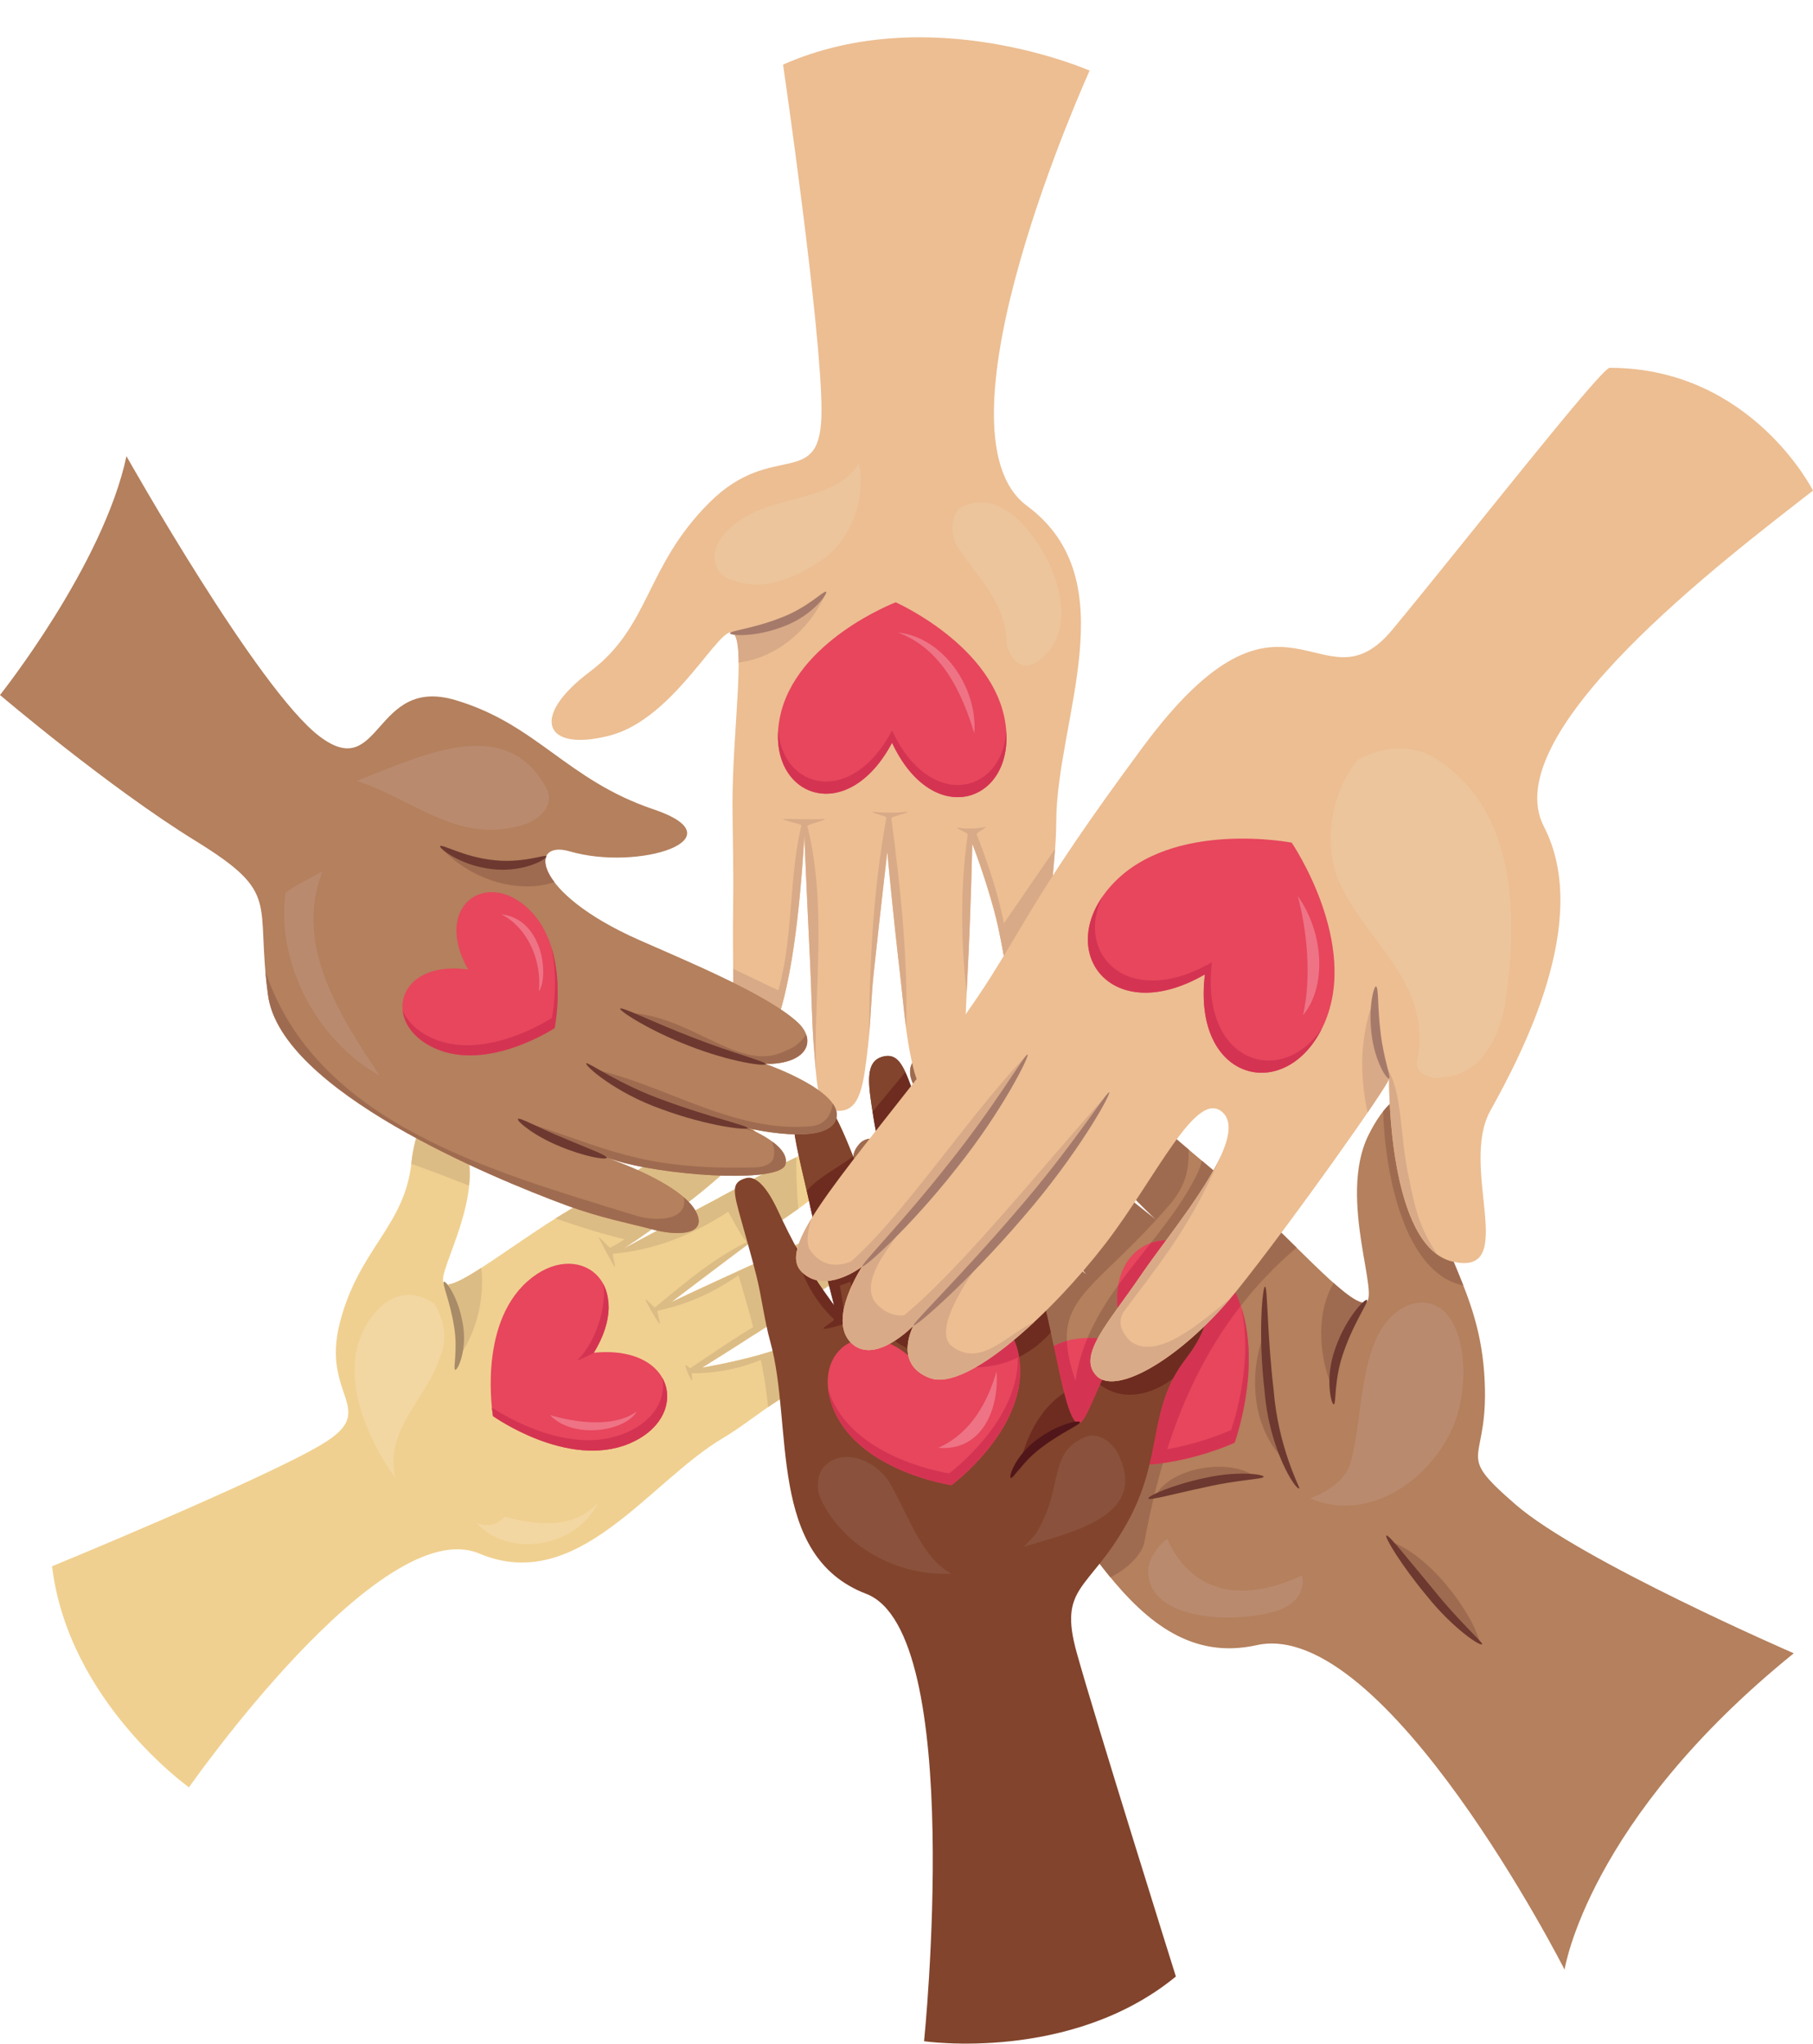 <?xml version="1.0" encoding="UTF-8"?><svg xmlns="http://www.w3.org/2000/svg" xmlns:xlink="http://www.w3.org/1999/xlink" height="520.7" preserveAspectRatio="xMidYMid meet" version="1.0" viewBox="0.0 -9.5 462.0 520.7" width="462.0" zoomAndPan="magnify"><defs><clipPath id="a"><path d="M 187 259 L 308 259 L 308 511.172 L 187 511.172 Z M 187 259"/></clipPath></defs><g><g><path d="M 13.266 389.555 C 13.266 389.555 66.594 367.625 81.828 358.598 C 97.062 349.574 81.711 346.602 86.578 327.582 C 91.449 308.562 103.062 303.078 104.844 286.777 C 106.621 270.48 114.875 269.402 118.922 283.523 C 122.965 297.645 109.922 316.801 113.516 317.723 C 117.109 318.645 131.648 306.727 145.191 298.707 C 150.285 295.688 156.98 292.043 164.004 287.723 C 169.824 284.145 176.348 280.461 180.84 277.801 C 185.395 275.102 189.688 273.875 191.578 277.07 C 193.473 280.27 191.039 282.715 186.766 287.012 C 177.316 296.512 158.934 308.605 158.934 308.605 C 158.934 308.605 170.324 302.48 182.922 295.836 C 188.602 292.844 194.855 289.223 199.816 286.844 C 207.129 283.34 211.434 280.559 213.883 284.695 C 216.336 288.832 211.504 292.363 204.934 297.371 C 200.922 300.434 196.559 303.059 192.273 306.262 C 181.449 314.355 171.078 322.246 171.078 322.246 C 171.078 322.246 182.684 316.734 194.695 311.391 C 200.234 308.93 205.699 306.234 210.395 304.539 C 215.582 302.664 220.352 301.191 222.137 304.199 C 224.219 307.723 221.82 310.406 216.047 314.695 C 212.07 317.645 207.453 320.504 202.676 323.688 C 191.023 331.453 178.934 338.938 178.934 338.938 C 178.934 338.938 185.945 337.816 193.824 335.625 C 197.941 334.477 202.453 332.797 206.023 331.41 C 209.93 329.895 215.84 328.172 217.586 331.121 C 219.664 334.629 217.512 335.82 210.656 339.883 C 206.898 342.105 202.957 344.379 198.473 347.184 C 193.793 350.109 189.18 353.957 184.23 356.891 C 165.234 368.141 147.188 396.871 122.129 386.309 C 97.066 375.742 48.156 445.879 48.156 445.879 C 48.156 445.879 17.387 423.961 13.266 389.555" fill="#f0d090"/></g><g><path d="M 118.922 283.523 C 114.875 269.402 106.621 270.48 104.844 286.777 C 104.836 286.863 104.82 286.945 104.809 287.027 C 109.715 288.758 114.621 290.645 119.543 292.566 C 119.852 289.473 119.742 286.395 118.922 283.523" fill="#dcbc85"/></g><g><path d="M 191.578 277.07 C 189.688 273.875 185.395 275.102 180.84 277.801 C 176.348 280.461 169.824 284.145 164.004 287.723 C 156.98 292.043 150.285 295.688 145.191 298.707 C 143.988 299.422 142.773 300.164 141.559 300.934 C 148.172 303.25 154.836 305.312 161.582 306.82 C 167.012 303.113 179.516 294.301 186.766 287.012 C 191.039 282.715 193.473 280.27 191.578 277.07" fill="#dcbc85"/></g><g><path d="M 198.473 347.184 C 202.957 344.379 206.898 342.105 210.656 339.883 C 217.512 335.82 219.664 334.629 217.586 331.121 C 215.84 328.172 209.93 329.895 206.023 331.41 C 202.453 332.797 197.941 334.477 193.824 335.625 C 193.754 335.645 193.68 335.66 193.605 335.684 C 194.559 340.102 195.301 344.547 195.715 349.012 C 196.633 348.375 197.551 347.762 198.473 347.184" fill="#dcbc85"/></g><g><path d="M 199.816 286.844 C 194.914 289.191 188.75 292.758 183.121 295.73 C 186.164 299.246 187.633 303.945 190.652 307.477 C 191.191 307.07 191.73 306.668 192.273 306.262 C 196.039 303.445 199.852 301.062 203.449 298.449 C 203.008 294.152 202.918 289.594 202.902 285.34 C 201.938 285.812 200.914 286.316 199.816 286.844" fill="#dcbc85"/></g><g><path d="M 222.137 304.199 C 220.352 301.191 215.582 302.664 210.395 304.539 C 205.699 306.234 200.234 308.93 194.695 311.391 C 192.391 312.414 190.102 313.445 187.902 314.445 C 189.465 319.699 191.031 325.035 192.379 330.426 C 195.621 328.336 199.168 326.023 202.676 323.688 C 207.453 320.504 212.07 317.645 216.047 314.695 C 221.82 310.406 224.219 307.723 222.137 304.199" fill="#dcbc85"/></g><g><path d="M 128.652 376.941 C 126.836 378.848 124.508 379.781 121.43 378.461 C 129.68 387.742 147.211 384.648 152.367 373.305 C 146.422 380.102 136.984 379.199 128.652 376.941" fill="#f2d7a2"/></g><g><path d="M 96.68 323.805 C 84.305 336.18 92.555 355.773 100.805 367.117 C 97.711 354.742 109.055 346.492 112.148 336.18 C 114.16 331.484 113.109 326.793 110.715 322.664 C 106.457 319.734 101.254 319.234 96.68 323.805" fill="#f2d7a2"/></g><g><path d="M 166.949 323.547 C 166.73 323.777 164.742 321.398 164.527 321.637 C 164.352 321.828 167.812 327.816 168.094 327.758 C 168.422 327.691 167.266 324.527 167.594 324.453 C 176.223 322.559 183.629 319.152 192.113 312.543 C 181.074 317.5 171.078 322.246 171.078 322.246 C 171.078 322.246 181.449 314.355 192.273 306.262 C 192.586 306.027 192.902 305.816 193.219 305.586 C 183.184 309.883 175.379 316.652 166.949 323.547" fill="#dcbc85"/></g><g><path d="M 156.598 313.32 C 157.051 313.293 155.828 309.965 156.281 309.922 C 172.57 308.512 188.191 299.648 200.391 286.566 C 200.195 286.66 200.012 286.75 199.816 286.844 C 194.855 289.223 188.602 292.844 182.922 295.836 C 170.324 302.48 158.934 308.605 158.934 308.605 C 158.934 308.605 177.316 296.512 186.766 287.012 C 190.086 283.676 192.285 281.453 192.219 279.133 C 181.094 291.477 169.004 300.715 155.613 308.363 C 155.199 308.602 152.977 305.59 152.562 305.824 C 154.141 308.949 155.82 311.949 156.598 313.32" fill="#dcbc85"/></g><g><path d="M 176.297 342.156 C 176.68 342.172 176.012 340.375 176.391 340.379 C 185.48 340.43 193.84 337.816 201.465 333.129 C 198.973 334.031 196.324 334.926 193.824 335.625 C 185.945 337.816 178.934 338.938 178.934 338.938 C 178.934 338.938 191.023 331.453 202.676 323.688 C 204.098 322.742 205.504 321.824 206.883 320.926 C 193.688 326.621 185.797 332.531 175.941 339.047 C 175.695 339.207 174.922 338.152 174.676 338.316 C 174.5 338.75 176.004 342.156 176.297 342.156" fill="#dcbc85"/></g><g><path d="M 116.273 337.211 C 121.238 330.594 123.539 321.984 122.66 313.516 C 119.012 315.863 116.086 317.5 114.363 317.738 C 115.18 324.23 119.055 330.723 116.273 337.211" fill="#dcbc85"/></g><g><path d="M 115.996 339.5 C 115.367 339.258 116.758 334.34 115.66 328.211 C 114.684 322.09 112.555 317.367 113.125 317.062 C 113.652 316.711 116.879 321.215 117.949 327.848 C 119.141 334.574 116.531 339.84 115.996 339.5" fill="#a88c68"/></g><g><path d="M 151.328 335.148 C 172.367 333.07 176.047 351.75 160.34 358.301 C 144.629 364.852 125.625 351.289 125.625 351.289 C 125.625 351.289 121.66 328.289 134.379 316.98 C 147.09 305.668 162.324 317.094 151.328 335.148" fill="#e7465d"/></g><g><path d="M 140.121 351.004 C 146.387 357.566 159.793 354.887 162.23 350.102 C 156.711 354.281 146.656 353.016 140.121 351.004" fill="#ee7385"/></g><g><path d="M 147.125 337.086 C 147.75 337.023 149.934 335.836 151.449 335.137 C 151.41 335.141 151.371 335.145 151.328 335.148 C 153.887 330.945 155.012 327.113 155.094 323.832 C 155.027 321.406 154.566 319.27 153.797 317.758 C 153.754 317.68 153.719 317.594 153.676 317.512 C 154.668 321.434 152.777 331.434 147.125 337.086" fill="#d43452"/></g><g><path d="M 168.746 341.496 C 169.895 346.582 166.828 352.5 159.305 355.637 C 145.438 361.418 129.004 351.527 125.348 349.133 C 125.488 350.492 125.625 351.289 125.625 351.289 C 125.625 351.289 144.629 364.852 160.34 358.301 C 169.223 354.594 171.898 347.012 168.746 341.496" fill="#d43452"/></g><g><path d="M 457.102 411.719 C 457.102 411.719 402.691 388.137 386.203 373.82 C 369.715 359.512 379.922 364.473 378.215 340.324 C 376.512 316.176 363.629 306.957 365.07 286.789 C 366.512 266.621 356.734 263.496 348.711 279.73 C 340.688 295.969 352.277 322.09 347.711 322.414 C 343.148 322.734 328.145 305.066 313.484 292.348 C 307.977 287.562 300.656 281.66 293.09 274.867 C 286.82 269.242 279.719 263.328 274.855 259.109 C 269.93 254.832 264.992 252.395 261.988 255.855 C 258.984 259.316 261.398 262.82 265.633 268.977 C 274.996 282.59 294.629 301.32 294.629 301.32 C 294.629 301.32 282.164 291.379 268.348 280.535 C 262.121 275.648 255.332 269.871 249.84 265.895 C 241.746 260.027 237.137 255.699 233.25 260.18 C 229.359 264.656 234.441 270.008 241.305 277.535 C 245.496 282.133 250.211 286.277 254.703 291.117 C 266.043 303.324 276.883 315.188 276.883 315.188 C 276.883 315.188 264.02 305.938 250.629 296.801 C 244.453 292.59 238.418 288.121 233.098 285.02 C 227.219 281.605 221.758 278.762 218.93 282.02 C 215.621 285.828 217.945 289.613 224 296.094 C 228.164 300.551 233.141 305.043 238.23 309.957 C 250.652 321.953 263.668 333.699 263.668 333.699 C 263.668 333.699 255.402 330.797 246.332 326.391 C 241.594 324.09 236.488 321.059 232.465 318.59 C 228.062 315.887 221.273 312.492 218.508 315.684 C 215.211 319.48 217.555 321.398 224.973 327.84 C 229.043 331.371 233.32 334.996 238.145 339.391 C 243.176 343.973 247.918 349.66 253.277 354.309 C 273.836 372.156 287.469 416.941 320.203 409.656 C 352.938 402.375 398.695 492.32 398.695 492.32 C 398.695 492.32 404.508 454.258 457.102 411.719" fill="#b4805d"/></g><g><path d="M 372.902 318.023 C 368.844 307.688 364.172 299.367 365.07 286.789 C 366.293 269.703 359.465 264.855 352.465 273.641 C 352.922 289.672 357.891 314.918 372.902 318.023" fill="#9f6b50"/></g><g><path d="M 313.484 292.348 C 311.336 290.48 308.898 288.434 306.289 286.238 C 305.988 287.418 305.582 288.598 304.992 289.773 C 295.711 308.336 277.148 320.711 274.055 342.367 C 266.836 320.711 277.836 321.141 298.719 296.648 C 302.586 291.664 302.887 287.93 302.926 283.398 C 299.781 280.742 296.469 277.898 293.09 274.867 C 286.82 269.242 279.719 263.328 274.855 259.109 C 269.93 254.832 264.992 252.395 261.988 255.855 C 258.984 259.316 261.398 262.82 265.633 268.977 C 274.996 282.59 294.629 301.32 294.629 301.32 C 294.629 301.32 282.164 291.379 268.348 280.535 C 262.121 275.648 255.332 269.871 249.84 265.895 C 241.746 260.027 237.137 255.699 233.25 260.18 C 229.359 264.656 234.441 270.008 241.305 277.535 C 245.496 282.133 250.211 286.277 254.703 291.117 C 266.043 303.324 276.883 315.188 276.883 315.188 C 276.883 315.188 264.02 305.938 250.629 296.801 C 244.453 292.59 238.418 288.121 233.098 285.02 C 227.219 281.605 221.758 278.762 218.93 282.02 C 215.621 285.828 217.945 289.613 224 296.094 C 228.164 300.551 233.141 305.043 238.23 309.957 C 250.652 321.953 263.668 333.699 263.668 333.699 C 263.668 333.699 255.402 330.797 246.332 326.391 C 241.594 324.09 236.488 321.059 232.465 318.59 C 228.062 315.887 221.273 312.492 218.508 315.684 C 215.211 319.48 217.555 321.398 224.973 327.84 C 229.043 331.371 233.32 334.996 238.145 339.391 C 243.176 343.973 247.918 349.66 253.277 354.309 C 263.82 363.461 272.539 379.691 282.949 392.355 C 287.254 390.266 290.824 386.66 291.586 383.617 C 297.242 352.496 308.086 327.418 330.402 308.371 C 325.152 303.203 319.293 297.391 313.484 292.348" fill="#9f6b50"/></g><g><path d="M 294.422 371.672 C 302.086 369.734 312.305 366.902 320.074 366.902 C 313.715 361.746 298.117 364.281 294.422 371.672" fill="#9f6b50"/></g><g><path d="M 322.324 329.605 C 317.902 340.984 319.191 354.566 327.414 362.652 C 323.32 351.949 321.629 340.828 322.324 329.605" fill="#9f6b50"/></g><g><path d="M 355.254 383.594 C 362.082 392.676 367.234 403.434 377.18 409.398 C 376.062 403.125 365.871 388 355.254 383.594" fill="#9f6b50"/></g><g><path d="M 359.512 322.801 C 345.777 327.91 347.887 350.023 344.18 362.992 C 343.148 367.117 339.023 370.211 333.867 372.273 C 348.305 378.461 363.773 368.148 369.961 354.742 C 375.816 342.055 373.266 318.961 359.512 322.801" fill="#ba8a6f"/></g><g><path d="M 297.43 382.527 C 294.898 384.461 293.129 387.258 292.617 389.805 C 291.586 403.211 313.242 404.242 324.586 401.148 C 328.711 400.117 332.836 397.023 331.805 391.867 C 315.305 399.59 303.191 395.48 297.43 382.527" fill="#ba8a6f"/></g><g><path d="M 339.023 345.461 C 339.023 344.531 338.98 343.582 338.91 342.621 C 338.891 343.559 338.918 344.504 339.023 345.461" fill="#b4805d"/></g><g><path d="M 338.91 342.621 C 339.059 335.176 342.938 328.422 347.145 322.363 C 345.527 322.059 343.004 320.195 339.855 317.402 C 335.449 324.664 336.102 335.062 338.91 342.621" fill="#9f6b50"/></g><g><path d="M 339.891 348.281 C 339.312 348.535 337.445 341.637 340.352 333.805 C 343.098 326.051 347.883 321.258 348.332 321.699 C 348.844 322.098 345.098 327.309 342.543 334.57 C 339.832 341.832 340.566 348.172 339.891 348.281" fill="#6d382f"/></g><g><path d="M 377.695 409.398 C 377.285 410.102 370.105 405.246 363.656 397.176 C 357.047 389.27 352.773 382.078 353.289 381.727 C 353.828 381.352 358.918 387.891 365.434 395.688 C 371.816 403.652 377.93 408.973 377.695 409.398" fill="#6d382f"/></g><g><path d="M 322.008 366.773 C 321.934 367.367 315.352 367.512 307.324 369.363 C 299.297 371.066 292.836 372.887 292.617 372.273 C 292.395 371.688 298.617 368.84 306.852 367.094 C 315.09 365.188 322.121 366.086 322.008 366.773" fill="#6d382f"/></g><g><path d="M 331.117 369.695 C 330.297 370.465 323.371 359.734 322.238 344.836 C 320.527 330.18 321.762 318.262 322.352 318.309 C 323.039 318.32 322.859 330.172 324.543 344.559 C 325.699 359.207 331.258 369.5 331.117 369.695" fill="#6d382f"/></g><g><path d="M 286.988 332.793 C 261.93 325.629 253.34 347.477 270.949 358.895 C 288.559 370.305 314.609 358.055 314.609 358.055 C 314.609 358.055 324.496 331.027 311.566 314.496 C 298.645 297.969 277.637 308.465 286.988 332.793" fill="#e7465d"/></g><g><path d="M 316.254 323.41 C 319.691 338.461 313.707 354.832 313.707 354.832 C 313.707 354.832 287.656 367.082 270.047 355.672 C 265.855 352.953 263.168 349.648 261.812 346.281 C 262.48 350.699 265.426 355.312 270.949 358.895 C 288.559 370.305 314.609 358.055 314.609 358.055 C 314.609 358.055 321.48 339.242 316.254 323.41" fill="#d43452"/></g><g><path d="M 293.262 307.191 C 290.453 310.754 287.602 314.273 284.977 317.91 C 284.27 321.965 284.754 326.977 286.988 332.793 C 283.34 331.746 280.047 331.336 277.125 331.402 C 275.691 334.812 274.617 338.438 274.055 342.367 C 272.688 338.273 271.977 334.969 271.859 332.137 C 259.32 335.586 257.594 350.234 270.949 358.895 C 278.762 363.957 288.23 364.355 296.355 363.242 C 300.785 348.191 307.086 334.844 316.184 323.195 C 315.148 320.129 313.66 317.176 311.566 314.496 C 305.938 307.301 298.777 305.23 293.262 307.191" fill="#d43452"/></g><g clip-path="url(#a)"><path d="M 299.645 494.074 C 299.645 494.074 279.121 428.637 274.379 411.574 C 269.633 394.516 277.395 395.906 287.051 378.812 C 296.703 361.715 292.117 349.719 302.117 336.727 C 312.117 323.73 306.906 317.238 294.215 324.629 C 281.52 332.02 277.668 354.871 274.438 353.047 C 271.207 351.227 268.965 332.559 264.746 317.398 C 263.156 311.695 260.852 304.426 258.773 296.445 C 257.055 289.836 254.895 282.656 253.496 277.629 C 252.078 272.531 249.828 268.672 246.25 269.668 C 242.668 270.664 242.734 274.117 242.844 280.176 C 243.082 293.57 247.977 315.027 247.977 315.027 C 247.977 315.027 243.996 302.719 239.508 289.207 C 237.48 283.113 235.477 276.168 233.539 271.023 C 230.691 263.43 229.512 258.441 224.879 259.73 C 220.246 261.02 221.285 266.91 222.559 275.074 C 223.336 280.062 224.668 284.973 225.543 290.258 C 227.746 303.59 229.77 316.461 229.77 316.461 C 229.77 316.461 225.211 304.449 220.242 292.277 C 217.949 286.664 215.871 280.941 213.656 276.465 C 211.211 271.523 208.789 267.156 205.422 268.094 C 201.477 269.191 201.355 272.789 202.547 279.879 C 203.371 284.762 204.727 290.023 205.969 295.625 C 209 309.297 212.547 323.066 212.547 323.066 C 212.547 323.066 208.258 317.402 204.094 310.367 C 201.918 306.688 199.824 302.352 198.207 298.883 C 196.438 295.086 193.367 289.75 190.066 290.668 C 186.137 291.762 186.863 294.109 188.996 301.785 C 190.172 305.996 191.441 310.363 192.738 315.488 C 194.09 320.84 194.754 326.812 196.293 332.355 C 202.211 353.629 195.344 386.852 220.738 396.578 C 246.141 406.305 235.477 510.562 235.477 510.562 C 235.477 510.562 272.855 516.047 299.645 494.074" fill="#82442c"/></g><g><path d="M 217.395 285.141 C 216.148 282.012 214.926 279.027 213.656 276.465 C 211.211 271.523 208.789 267.156 205.422 268.094 C 201.477 269.191 201.355 272.789 202.547 279.879 C 203.285 284.242 204.441 288.926 205.57 293.871 C 208.898 290.203 213.414 288.094 217.395 285.141" fill="#82442c"/></g><g><path d="M 226.527 308.062 C 224.809 303.648 222.57 297.98 220.242 292.277 C 219.266 289.883 218.324 287.469 217.395 285.141 C 213.414 288.094 208.898 290.203 205.57 293.871 C 205.703 294.457 205.836 295.031 205.969 295.625 C 207.941 304.516 210.129 313.441 211.418 318.602 C 217.562 317.637 223.66 313.699 226.527 308.062" fill="#6e2c20"/></g><g><path d="M 224.879 259.73 C 220.5 260.945 221.188 266.273 222.352 273.738 L 230.703 263.641 C 229.273 260.527 227.73 258.938 224.879 259.73" fill="#82442c"/></g><g><path d="M 294.215 324.629 C 287.531 328.52 283.301 336.691 280.32 343.301 C 286.18 347.727 293.422 345.879 298.91 341.73 C 299.777 340.07 300.824 338.406 302.117 336.727 C 312.117 323.73 306.906 317.238 294.215 324.629" fill="#6e2c20"/></g><g><path d="M 242.086 338.242 C 252.492 340.473 261.824 336.809 267.77 329.957 C 266.863 325.781 265.879 321.465 264.746 317.398 C 263.156 311.695 260.852 304.426 258.773 296.445 C 257.055 289.836 254.895 282.656 253.496 277.629 C 252.078 272.531 249.828 268.672 246.25 269.668 C 242.668 270.664 242.734 274.117 242.844 280.176 C 243.082 293.57 247.977 315.027 247.977 315.027 C 247.977 315.027 243.996 302.719 239.508 289.207 C 238.145 285.113 236.797 280.648 235.469 276.594 L 225.215 288.492 C 225.32 289.082 225.441 289.66 225.543 290.258 C 227.746 303.59 229.77 316.461 229.77 316.461 C 229.77 316.461 228.48 313.066 226.527 308.062 C 224.492 312.062 220.832 315.199 216.684 317.031 C 219.055 328.016 230.566 335.363 242.086 338.242" fill="#6e2c20"/></g><g><path d="M 233.539 271.023 C 232.445 268.105 231.598 265.578 230.703 263.641 L 222.352 273.738 C 222.418 274.176 222.488 274.621 222.559 275.074 C 223.246 279.496 224.355 283.879 225.215 288.492 L 235.469 276.594 C 234.82 274.605 234.176 272.715 233.539 271.023" fill="#6e2c20"/></g><g><path d="M 226.617 368.148 C 223.523 362.992 215.188 358.953 210.117 364.023 C 208.055 366.086 208.055 370.211 209.086 372.273 C 214.633 384.289 228.465 392.156 242.41 391.434 C 234.797 387.281 231.742 376.941 226.617 368.148" fill="#8a523c"/></g><g><path d="M 285.398 361.961 C 284.367 358.867 280.242 354.742 276.117 356.805 C 266.836 360.93 271.219 369.953 263.742 381.555 C 262.812 382.484 261.883 383.621 260.863 384.59 C 272.891 380.898 291.973 376.988 285.398 361.961" fill="#8a523c"/></g><g><path d="M 212.508 326.617 C 212.867 326.961 209.531 328.684 209.902 329.008 C 210.445 329.477 219.48 326.578 219.441 325.738 C 219.414 325.168 215.156 326.438 215.113 325.867 C 214.363 316.07 211.082 305.797 206.352 297.344 C 209.293 310.426 212.547 323.066 212.547 323.066 C 212.547 323.066 208.258 317.402 204.094 310.367 C 203.637 309.598 203.188 308.793 202.742 307.98 C 203.691 315.176 207.508 321.859 212.508 326.617" fill="#6e2c20"/></g><g><path d="M 259.617 365.055 C 263.57 360.113 268.473 355.184 274.32 352.961 C 273.191 352.18 272.184 349.355 271.164 345.359 C 264.883 349.477 261.035 357.266 259.617 365.055" fill="#6e2c20"/></g><g><path d="M 257.566 367.043 C 256.949 366.918 258.711 361.316 264.227 357.285 C 269.594 353.238 275.039 352.227 275.176 352.844 C 275.375 353.457 270.57 355.391 265.633 359.133 C 260.594 362.793 258.191 367.309 257.566 367.043" fill="#511619"/></g><g><path d="M 235.09 339.441 C 221.348 323.379 205.758 334.312 212.559 349.914 C 219.359 365.512 242.461 368.887 242.461 368.887 C 242.461 368.887 261.242 355.035 259.895 338.066 C 258.555 321.105 239.648 318.801 235.09 339.441" fill="#e7465d"/></g><g><path d="M 239.078 359.383 C 250.195 360.312 254.648 349.586 253.949 339.922 C 251.715 347.566 247.547 355.621 239.078 359.383" fill="#ee7385"/></g><g><path d="M 259.895 338.066 C 259.781 336.617 259.527 335.285 259.18 334.059 C 259.223 334.391 259.266 334.715 259.293 335.059 C 260.641 352.027 241.855 365.879 241.855 365.879 C 241.855 365.879 218.758 362.504 211.957 346.906 C 211.562 346.004 211.254 345.121 211.004 344.258 C 211.195 346.035 211.695 347.938 212.559 349.914 C 219.359 365.512 242.461 368.887 242.461 368.887 C 242.461 368.887 261.242 355.035 259.895 338.066" fill="#d43452"/></g><g><path d="M 235.969 336.27 C 237.973 337.066 240.027 337.73 242.086 338.242 C 248.543 339.625 254.586 338.738 259.664 336.23 C 257.289 321.84 241.445 319.789 235.969 336.27" fill="#d43452"/></g><g><path d="M 199.547 6.953 C 199.547 6.953 209.344 74.242 209.344 95.125 C 209.344 116.008 197.098 102.215 180.727 118.586 C 164.355 134.957 165.773 150.039 150.305 161.641 C 134.836 173.242 138.703 182.266 155.461 177.883 C 172.219 173.5 183.82 148.75 186.914 151.844 C 190.008 154.938 186.656 176.852 186.656 195.414 C 186.656 202.395 186.98 211.379 186.82 221.105 C 186.688 229.156 186.871 237.992 186.871 244.148 C 186.871 250.395 188.203 255.484 192.586 255.484 C 196.969 255.484 197.984 251.543 199.777 244.629 C 203.738 229.328 204.961 203.406 204.961 203.406 C 204.961 203.406 205.59 218.645 206.422 235.422 C 206.797 242.98 206.883 251.508 207.449 257.965 C 208.289 267.492 208.055 273.531 213.727 273.531 C 219.398 273.531 220.078 266.512 221.211 256.832 C 221.902 250.922 221.945 244.918 222.621 238.641 C 224.328 222.797 226.102 207.531 226.102 207.531 C 226.102 207.531 227.48 222.621 229.281 238.023 C 230.109 245.117 230.664 252.281 231.766 258.066 C 232.98 264.453 234.352 270.18 238.477 270.18 C 243.301 270.18 244.582 266.133 245.465 257.695 C 246.07 251.891 246.195 245.488 246.555 238.727 C 247.43 222.234 247.758 205.469 247.758 205.469 C 247.758 205.469 250.84 213.258 253.344 222.57 C 254.652 227.438 255.664 233.023 256.402 237.48 C 257.215 242.355 259.016 249.383 263.055 249.383 C 267.867 249.383 267.781 246.484 267.781 237.09 C 267.781 231.938 267.719 226.574 267.867 220.34 C 268.023 213.832 269.156 206.84 269.156 200.055 C 269.156 174.016 287.461 138.438 261.68 119.359 C 235.898 100.281 277.664 8.5 277.664 8.5 C 277.664 8.5 236.93 -9.547 199.547 6.953" fill="#ecbe92"/></g><g><path d="M 186.871 244.148 C 186.871 250.395 188.203 255.484 192.586 255.484 C 196.969 255.484 197.984 251.543 199.777 244.629 C 199.859 244.305 199.941 243.969 200.023 243.633 L 186.828 237.336 C 186.852 239.812 186.871 242.129 186.871 244.148" fill="#d9aa87"/></g><g><path d="M 256.402 237.48 C 257.215 242.355 259.016 249.383 263.055 249.383 C 267.867 249.383 267.781 246.484 267.781 237.09 C 267.781 231.938 267.719 226.574 267.867 220.34 C 267.973 215.973 268.512 211.387 268.859 206.789 L 254.547 227.59 C 255.293 231.023 255.91 234.504 256.402 237.48" fill="#d9aa87"/></g><g><path d="M 244.559 119.977 C 241.762 122.773 242.527 127.582 244.117 129.965 C 249.176 137.664 256.523 144.367 256.523 154.68 C 257.555 158.805 260.648 161.898 264.773 158.805 C 273.023 152.617 270.961 141.273 266.836 133.023 C 262.262 124.324 253.848 114.656 244.559 119.977" fill="#edc59c"/></g><g><path d="M 184.336 126.836 C 180.211 131.992 182.273 137.148 186.398 138.18 C 193.617 141.273 201.867 138.18 208.055 134.055 C 216.078 129.598 221.016 118.199 218.871 108.531 C 211.98 119.754 193.812 115.469 184.336 126.836" fill="#edc59c"/></g><g><path d="M 205.73 200.98 C 205.625 200.566 210.293 199.566 210.184 199.152 C 204.82 199.375 203.5 199.152 199.48 199.152 C 199.406 199.453 204.305 200.488 204.23 200.789 C 199.922 218.77 203.438 239.785 192.488 255.48 C 192.523 255.48 192.551 255.484 192.586 255.484 C 196.969 255.484 197.984 251.543 199.777 244.629 C 203.738 229.328 204.961 203.406 204.961 203.406 C 204.961 203.406 205.59 218.645 206.422 235.422 C 206.797 242.98 206.883 251.508 207.449 257.965 C 207.621 259.914 207.75 261.707 207.891 263.344 C 207.41 242.395 210.809 221.18 205.73 200.98" fill="#d9aa87"/></g><g><path d="M 227.145 198.973 C 227.086 198.508 231.277 197.773 231.215 197.305 C 228.895 197.605 224.77 197.641 222.363 197.305 C 222.277 197.77 225.949 198.375 225.867 198.836 C 222.516 217.324 221.547 235.809 221.469 254.297 C 221.926 249.199 222.039 244.023 222.621 238.641 C 224.328 222.797 226.102 207.531 226.102 207.531 C 226.102 207.531 227.48 222.621 229.281 238.023 C 229.855 242.949 230.305 247.898 230.891 252.406 C 231.438 234.348 229.391 216.398 227.145 198.973" fill="#d9aa87"/></g><g><path d="M 248.91 203.176 C 248.676 202.566 250.582 201.969 251.254 201.129 C 249.258 201.625 246.062 201.84 243.934 201.301 C 243.863 201.754 246.664 202.652 246.598 203.105 C 244.684 216.605 244.848 230.109 246.324 243.609 C 246.395 242.004 246.469 240.379 246.555 238.727 C 247.43 222.234 247.758 205.469 247.758 205.469 C 247.758 205.469 250.84 213.258 253.344 222.57 C 254.652 227.438 255.664 233.023 256.402 237.48 C 256.637 238.875 256.953 240.445 257.375 241.977 C 257.648 228.594 253.719 215.438 248.91 203.176" fill="#d9aa87"/></g><g><path d="M 210.117 142.305 C 204.141 148.281 195.281 149.453 187.25 152.312 C 187.938 153.52 188.203 155.984 188.223 159.297 C 197.633 158.156 206.086 151.18 210.117 142.305" fill="#d9aa87"/></g><g><path d="M 210.504 141.273 C 211.07 141.551 207.27 147.25 199.777 150.066 C 192.445 152.949 185.973 152.473 186.012 151.844 C 185.977 151.195 192.078 150.613 198.922 147.91 C 205.852 145.32 209.977 140.84 210.504 141.273" fill="#a67a6a"/></g><g><path d="M 227.32 179.738 C 237.855 202.332 259.023 194.84 256.23 174.965 C 253.43 155.09 228.25 143.957 228.25 143.957 C 228.25 143.957 202.531 153.758 198.699 173.461 C 194.863 193.156 215.613 201.75 227.32 179.738" fill="#e7465d"/></g><g><path d="M 228.82 151.645 C 240.062 155.816 245.191 167.102 248.273 177.367 C 249.219 166.012 240.605 152.926 228.82 151.645" fill="#ee7385"/></g><g><path d="M 227.32 176.645 C 216.922 196.191 199.406 191.594 198.305 176.523 C 197.078 193.98 216.238 200.566 227.32 179.738 C 237.52 201.605 257.676 195.285 256.422 176.832 C 255.355 192.828 236.926 197.238 227.32 176.645" fill="#d43452"/></g><g><path d="M 32.227 106.727 C 32.227 106.727 65.742 166.281 81.469 178.141 C 97.195 190 95.133 162.672 116.016 168.859 C 136.898 175.047 144.375 189.227 166.547 196.703 C 188.719 204.18 162.809 212.559 145.148 207.402 C 134.738 204.363 135.48 217.844 162.809 229.961 C 174.504 235.148 195.383 243.715 203.242 250.93 C 208.215 255.496 205.91 261.59 195.164 261.59 C 195.164 261.59 215.445 268.637 213.039 275.684 C 210.633 282.727 190.523 277.914 190.523 277.914 C 190.523 277.914 201.523 282.211 200.148 287.195 C 198.773 292.18 167.664 290.098 154.602 285.477 C 154.602 285.477 175.57 292.352 177.891 300.516 C 179.238 305.266 172.113 305.34 166.117 303.695 C 160.609 302.188 153.301 300.902 144.117 297.508 C 125.297 290.547 71.672 268.375 68.32 244.141 C 64.969 219.906 71.93 218.359 49.758 204.695 C 27.586 191.031 0 167.57 0 167.57 C 0 167.57 26.297 134.57 32.227 106.727" fill="#b4805d"/></g><g><path d="M 154.699 285.512 C 154.641 285.488 154.602 285.477 154.602 285.477 C 154.633 285.488 154.672 285.5 154.699 285.512" fill="#b4805d"/></g><g><path d="M 82.195 212.496 C 79.188 214.156 75.613 215.844 72.758 217.926 C 70.285 235.875 80.844 255.711 96.719 264.535 C 86.809 249.465 74.715 231.383 82.195 212.496" fill="#ba8a6f"/></g><g><path d="M 154.699 285.512 C 154.641 285.488 154.602 285.477 154.602 285.477 C 154.633 285.488 154.672 285.5 154.699 285.512" fill="#b4805d"/></g><g><path d="M 138.961 190.773 C 128.613 172.668 108.18 182.676 90.906 189.453 C 105.141 194.133 116.137 204.988 131.742 201.086 C 136.898 200.055 142.055 195.93 138.961 190.773" fill="#ba8a6f"/></g><g><path d="M 202.684 256.941 C 201.363 257.859 199.168 258.676 198.859 258.797 C 187.773 263.133 175.785 249.082 159.844 248.523 C 170.504 256.277 183.758 259.477 196.344 261.543 C 203.84 261.203 206.711 257.688 205.43 254.074 C 205.191 254.43 204.352 255.773 202.684 256.941" fill="#9f6b50"/></g><g><path d="M 154.699 285.512 C 154.641 285.488 154.602 285.477 154.602 285.477 C 154.633 285.488 154.672 285.5 154.699 285.512" fill="#b4805d"/></g><g><path d="M 154.699 285.512 C 154.641 285.488 154.602 285.477 154.602 285.477 C 154.633 285.488 154.672 285.5 154.699 285.512" fill="#b4805d"/></g><g><path d="M 212.207 271.664 C 211.812 274.629 210.242 276.941 207.023 277.398 C 187.43 279.461 168.867 266.57 151.336 262.961 C 164.203 269.891 178.035 274.91 192.805 278.949 C 191.488 278.293 190.523 277.914 190.523 277.914 C 190.523 277.914 210.633 282.727 213.039 275.684 C 213.504 274.324 213.121 272.969 212.207 271.664" fill="#9f6b50"/></g><g><path d="M 154.699 285.512 C 154.641 285.488 154.602 285.477 154.602 285.477 C 154.633 285.488 154.672 285.5 154.699 285.512" fill="#b4805d"/></g><g><path d="M 197.055 285.734 C 196.391 287.348 194.004 287.926 192.371 287.926 C 162.613 288.711 154.141 282.664 132.742 276.047 C 140.648 282.777 151.199 283.977 158.906 286.754 C 173.465 290.434 198.91 291.691 200.148 287.195 C 200.738 285.055 199.043 283.039 196.922 281.441 C 196.762 282.465 197.711 283.07 197.055 285.734" fill="#9f6b50"/></g><g><path d="M 161.648 300.086 C 125.023 288.816 80.707 276.688 67.629 238.012 C 67.793 239.883 68.012 241.914 68.32 244.141 C 71.672 268.375 125.297 290.547 144.117 297.508 C 153.301 300.902 160.609 302.188 166.117 303.695 C 172.113 305.34 179.238 305.266 177.891 300.516 C 177.395 298.77 176.043 297.086 174.227 295.512 C 175.508 301.57 166.98 301.863 161.648 300.086" fill="#9f6b50"/></g><g><path d="M 154.699 285.512 C 154.641 285.488 154.602 285.477 154.602 285.477 C 154.633 285.488 154.672 285.5 154.699 285.512" fill="#b4805d"/></g><g><path d="M 154.699 285.512 C 154.641 285.488 154.602 285.477 154.602 285.477 C 154.633 285.488 154.672 285.5 154.699 285.512" fill="#b4805d"/></g><g><path d="M 112.148 206.242 C 119.316 214.207 131.398 218.473 141.281 215.258 C 139.355 212.719 138.695 210.574 139.066 209.105 C 130.309 212.395 120.781 212 112.148 206.242" fill="#9f6b50"/></g><g><path d="M 158.039 247.492 C 158.383 246.879 166.312 250.914 176.508 254.82 C 186.684 258.805 195.262 261.012 195.164 261.59 C 195.066 262.281 186.031 261.039 175.672 256.984 C 165.285 253 157.738 247.984 158.039 247.492" fill="#6d382f"/></g><g><path d="M 149.402 261.414 C 149.797 260.965 157.805 266.836 169.395 270.914 C 180.867 275.16 190.641 277.277 190.523 277.914 C 190.441 278.543 180.316 277.426 168.582 273.09 C 156.699 268.91 148.887 261.891 149.402 261.414" fill="#6d382f"/></g><g><path d="M 132 275.594 C 132.387 275.078 137.117 277.781 143.363 280.348 C 149.578 282.977 154.762 284.855 154.602 285.477 C 154.453 286.102 148.855 285.191 142.457 282.484 C 136.012 279.836 131.598 276.098 132 275.594" fill="#6d382f"/></g><g><path d="M 112.152 206.109 C 112.531 205.41 118.027 208.785 125.539 209.617 C 133.082 210.539 138.988 208.113 139.223 208.645 C 139.688 209.203 133.562 212.918 125.281 211.926 C 117.035 210.969 111.809 206.449 112.152 206.109" fill="#6d382f"/></g><g><path d="M 119.281 237.492 C 100.902 235.031 97.109 251.301 110.684 257.52 C 124.254 263.738 141.328 252.426 141.328 252.426 C 141.328 252.426 145.504 232.379 134.695 222.078 C 123.895 211.777 110.188 221.332 119.281 237.492" fill="#e7465d"/></g><g><path d="M 137.316 243.109 C 139.879 239.352 138.512 224.742 127.738 223.426 C 134.461 226.859 138.133 235.273 137.316 243.109" fill="#ee7385"/></g><g><path d="M 140.496 231.82 C 142.508 240.855 140.641 249.848 140.641 249.848 C 140.641 249.848 123.566 261.16 109.992 254.941 C 106.195 253.199 103.762 250.676 102.621 247.988 C 103.043 251.57 105.68 255.23 110.684 257.52 C 124.254 263.738 141.328 252.426 141.328 252.426 C 141.328 252.426 143.566 241.637 140.496 231.82" fill="#d43452"/></g><g><path d="M 462 115.492 C 462 115.492 446.273 84.211 410.18 84.211 C 407.992 84.211 373.055 128.898 354.836 150.898 C 336.617 172.898 327.68 131.648 291.242 180.805 C 276.879 200.184 269.191 211.922 263.633 220.973 C 255.094 234.879 251.578 242.43 236.586 261.586 C 211.836 293.211 198.258 308.508 204.273 314.523 C 210.289 320.539 219.742 313.148 219.742 313.148 C 219.742 313.148 210.762 326.512 216.82 332.57 C 222.879 338.629 232.805 328.188 232.805 328.188 C 232.805 328.188 227.391 337.984 236.93 341.594 C 246.469 345.203 268.383 324.578 281.531 307.562 C 294.68 290.547 304.992 267.344 311.695 274.047 C 318.398 280.75 299.062 303.18 290.812 315.297 C 282.562 327.414 274.312 335.922 279.469 341.078 C 284.625 346.234 301.641 336.18 315.305 319.164 C 328.957 302.164 353.93 266.895 353.977 265.289 C 353.977 265.234 353.977 265.227 353.977 265.281 C 353.977 265.281 353.977 265.289 353.977 265.289 C 353.941 266.773 353.793 308.215 370.219 311.945 C 387.234 315.812 371.766 287.969 379.758 273.531 C 387.75 259.094 405.797 225.062 393.422 201.086 C 381.047 177.109 439.828 132.766 462 115.492" fill="#ecbe92"/></g><g><path d="M 365.277 183.426 C 358.973 179.824 351.883 180.941 346.062 184.031 C 339.566 191.668 337.414 204 340.527 213.332 C 346.715 229.832 365.277 240.145 361.152 260.77 C 360.121 263.863 365.277 265.926 367.34 264.895 C 377.652 264.895 382.809 253.551 383.84 244.27 C 386.934 222.613 385.902 195.801 365.277 183.426" fill="#edc59c"/></g><g><path d="M 353.527 266.246 C 353.809 265.754 353.973 265.41 353.977 265.289 C 353.977 265.234 353.977 265.227 353.977 265.281 C 353.977 265.281 353.977 265.289 353.977 265.289 C 353.949 266.645 353.82 301.207 366.25 310.125 C 361.625 303.098 360.551 298.367 358.895 289.926 C 356.625 279.719 357.5 268.203 353.117 262.191 C 352.645 263.133 353.766 265.066 353.527 266.246" fill="#d9aa87"/></g><g><path d="M 218.5 315.215 C 232.688 303.836 251.48 273.539 261.852 259.184 C 245.266 275.77 220.43 315.383 208.344 316.715 C 213.805 317.785 219.742 313.148 219.742 313.148 C 219.742 313.148 219.215 313.941 218.5 315.215" fill="#d9aa87"/></g><g><path d="M 282.648 268.805 C 260.238 293.465 227.477 336.355 216.191 331.82 C 216.383 332.078 216.586 332.336 216.82 332.57 C 222.879 338.629 232.805 328.188 232.805 328.188 C 232.805 328.188 232.656 328.457 232.457 328.914 C 249.82 311.742 268.988 290.82 282.648 268.805" fill="#d9aa87"/></g><g><path d="M 242.086 333.086 C 237.961 328.188 247.328 315.254 252.484 308.035 C 244.234 315.254 233.836 331.023 224.555 323.805 C 216.305 317.617 229.41 305.332 235.211 296.305 C 227.672 305.016 213.918 319.512 206.508 309.109 C 205.09 307.121 206.109 303.125 206.809 300.902 C 202.746 307.566 201.668 311.918 204.273 314.523 C 210.289 320.539 219.742 313.148 219.742 313.148 C 219.742 313.148 210.762 326.512 216.82 332.57 C 222.879 338.629 232.805 328.188 232.805 328.188 C 232.805 328.188 227.391 337.984 236.93 341.594 C 242.773 343.805 253.258 336.918 263.527 327.344 C 256.695 330.359 249.562 339.531 242.086 333.086" fill="#d9aa87"/></g><g><path d="M 287.848 332.055 C 286.031 330.008 284.625 327.855 286.273 324.816 C 294 314.223 303.035 304.039 311.277 284.605 C 307.047 294.184 296.395 307.098 290.812 315.297 C 289.59 317.094 288.367 318.809 287.191 320.445 C 285.637 322.605 284.168 324.617 282.863 326.508 C 282.816 326.574 282.77 326.645 282.727 326.711 C 282.465 327.09 282.215 327.461 281.973 327.828 C 281.895 327.941 281.816 328.059 281.742 328.172 C 281.52 328.516 281.305 328.852 281.094 329.184 C 281.012 329.312 280.93 329.441 280.852 329.57 C 280.652 329.887 280.469 330.199 280.285 330.512 C 280.211 330.645 280.133 330.781 280.059 330.914 C 279.887 331.211 279.73 331.508 279.574 331.797 C 279.508 331.934 279.438 332.066 279.371 332.199 C 279.227 332.48 279.094 332.762 278.973 333.039 C 278.91 333.168 278.855 333.297 278.805 333.426 C 278.688 333.695 278.582 333.965 278.488 334.227 C 278.441 334.352 278.402 334.477 278.363 334.598 C 278.277 334.855 278.199 335.113 278.137 335.363 C 278.109 335.48 278.086 335.598 278.062 335.711 C 278.012 335.961 277.961 336.211 277.934 336.449 C 277.922 336.559 277.918 336.66 277.91 336.766 C 277.891 337.008 277.879 337.25 277.887 337.484 C 277.887 337.5 277.883 337.52 277.883 337.535 C 277.887 337.531 277.887 337.527 277.891 337.523 C 277.941 338.848 278.426 340.035 279.469 341.078 C 284.426 346.031 300.332 336.938 313.691 321.117 C 305.926 327.52 294.613 337.535 287.848 332.055" fill="#d9aa87"/></g><g><path d="M 348.5 273.953 C 351.137 270.098 353.02 267.211 353.699 265.945 C 351.582 259.266 352.227 251.832 350.367 244.398 C 346.66 253.668 346.293 263.77 348.5 273.953" fill="#d9aa87"/></g><g><path d="M 261.852 259.184 C 262.395 259.43 255.547 273.445 243.594 288.348 C 231.797 303.344 220.172 313.637 219.742 313.148 C 219.305 312.695 230.094 301.762 241.773 286.91 C 253.602 272.164 261.246 258.852 261.852 259.184" fill="#a67a6a"/></g><g><path d="M 282.648 268.805 C 283.223 269.09 274.73 284.562 260.543 300.859 C 246.52 317.25 233.227 328.676 232.805 328.188 C 232.371 327.723 244.867 315.617 258.781 299.352 C 272.848 283.191 282.09 268.48 282.648 268.805" fill="#a67a6a"/></g><g><path d="M 350.625 241.82 C 351.363 241.922 350.988 247.25 351.816 253.648 C 352.539 260.094 354.508 264.984 353.977 265.281 C 353.41 265.664 350.285 260.785 349.516 253.949 C 348.645 247.145 350.105 241.707 350.625 241.82" fill="#a67a6a"/></g><g><path d="M 307.043 238.746 C 303.68 266.527 328.301 271.945 337.43 251.348 C 346.555 230.746 329.16 205.191 329.16 205.191 C 329.16 205.191 298.828 199.273 283.488 215.777 C 268.148 232.273 282.824 252.777 307.043 238.746" fill="#e7465d"/></g><g><path d="M 332.043 249.152 C 338.039 242.031 337.477 228.242 330.688 218.789 C 333.152 227.879 334.203 239.684 332.043 249.152" fill="#ee7385"/></g><g><path d="M 308.848 235.652 C 287.668 247.922 273.785 233.781 280.898 219.004 C 270.082 234.77 284.387 251.871 307.043 238.746 C 303.746 265.961 327.293 271.699 336.84 252.562 C 326.441 267.859 305.746 261.277 308.848 235.652" fill="#d43452"/></g></g></svg>